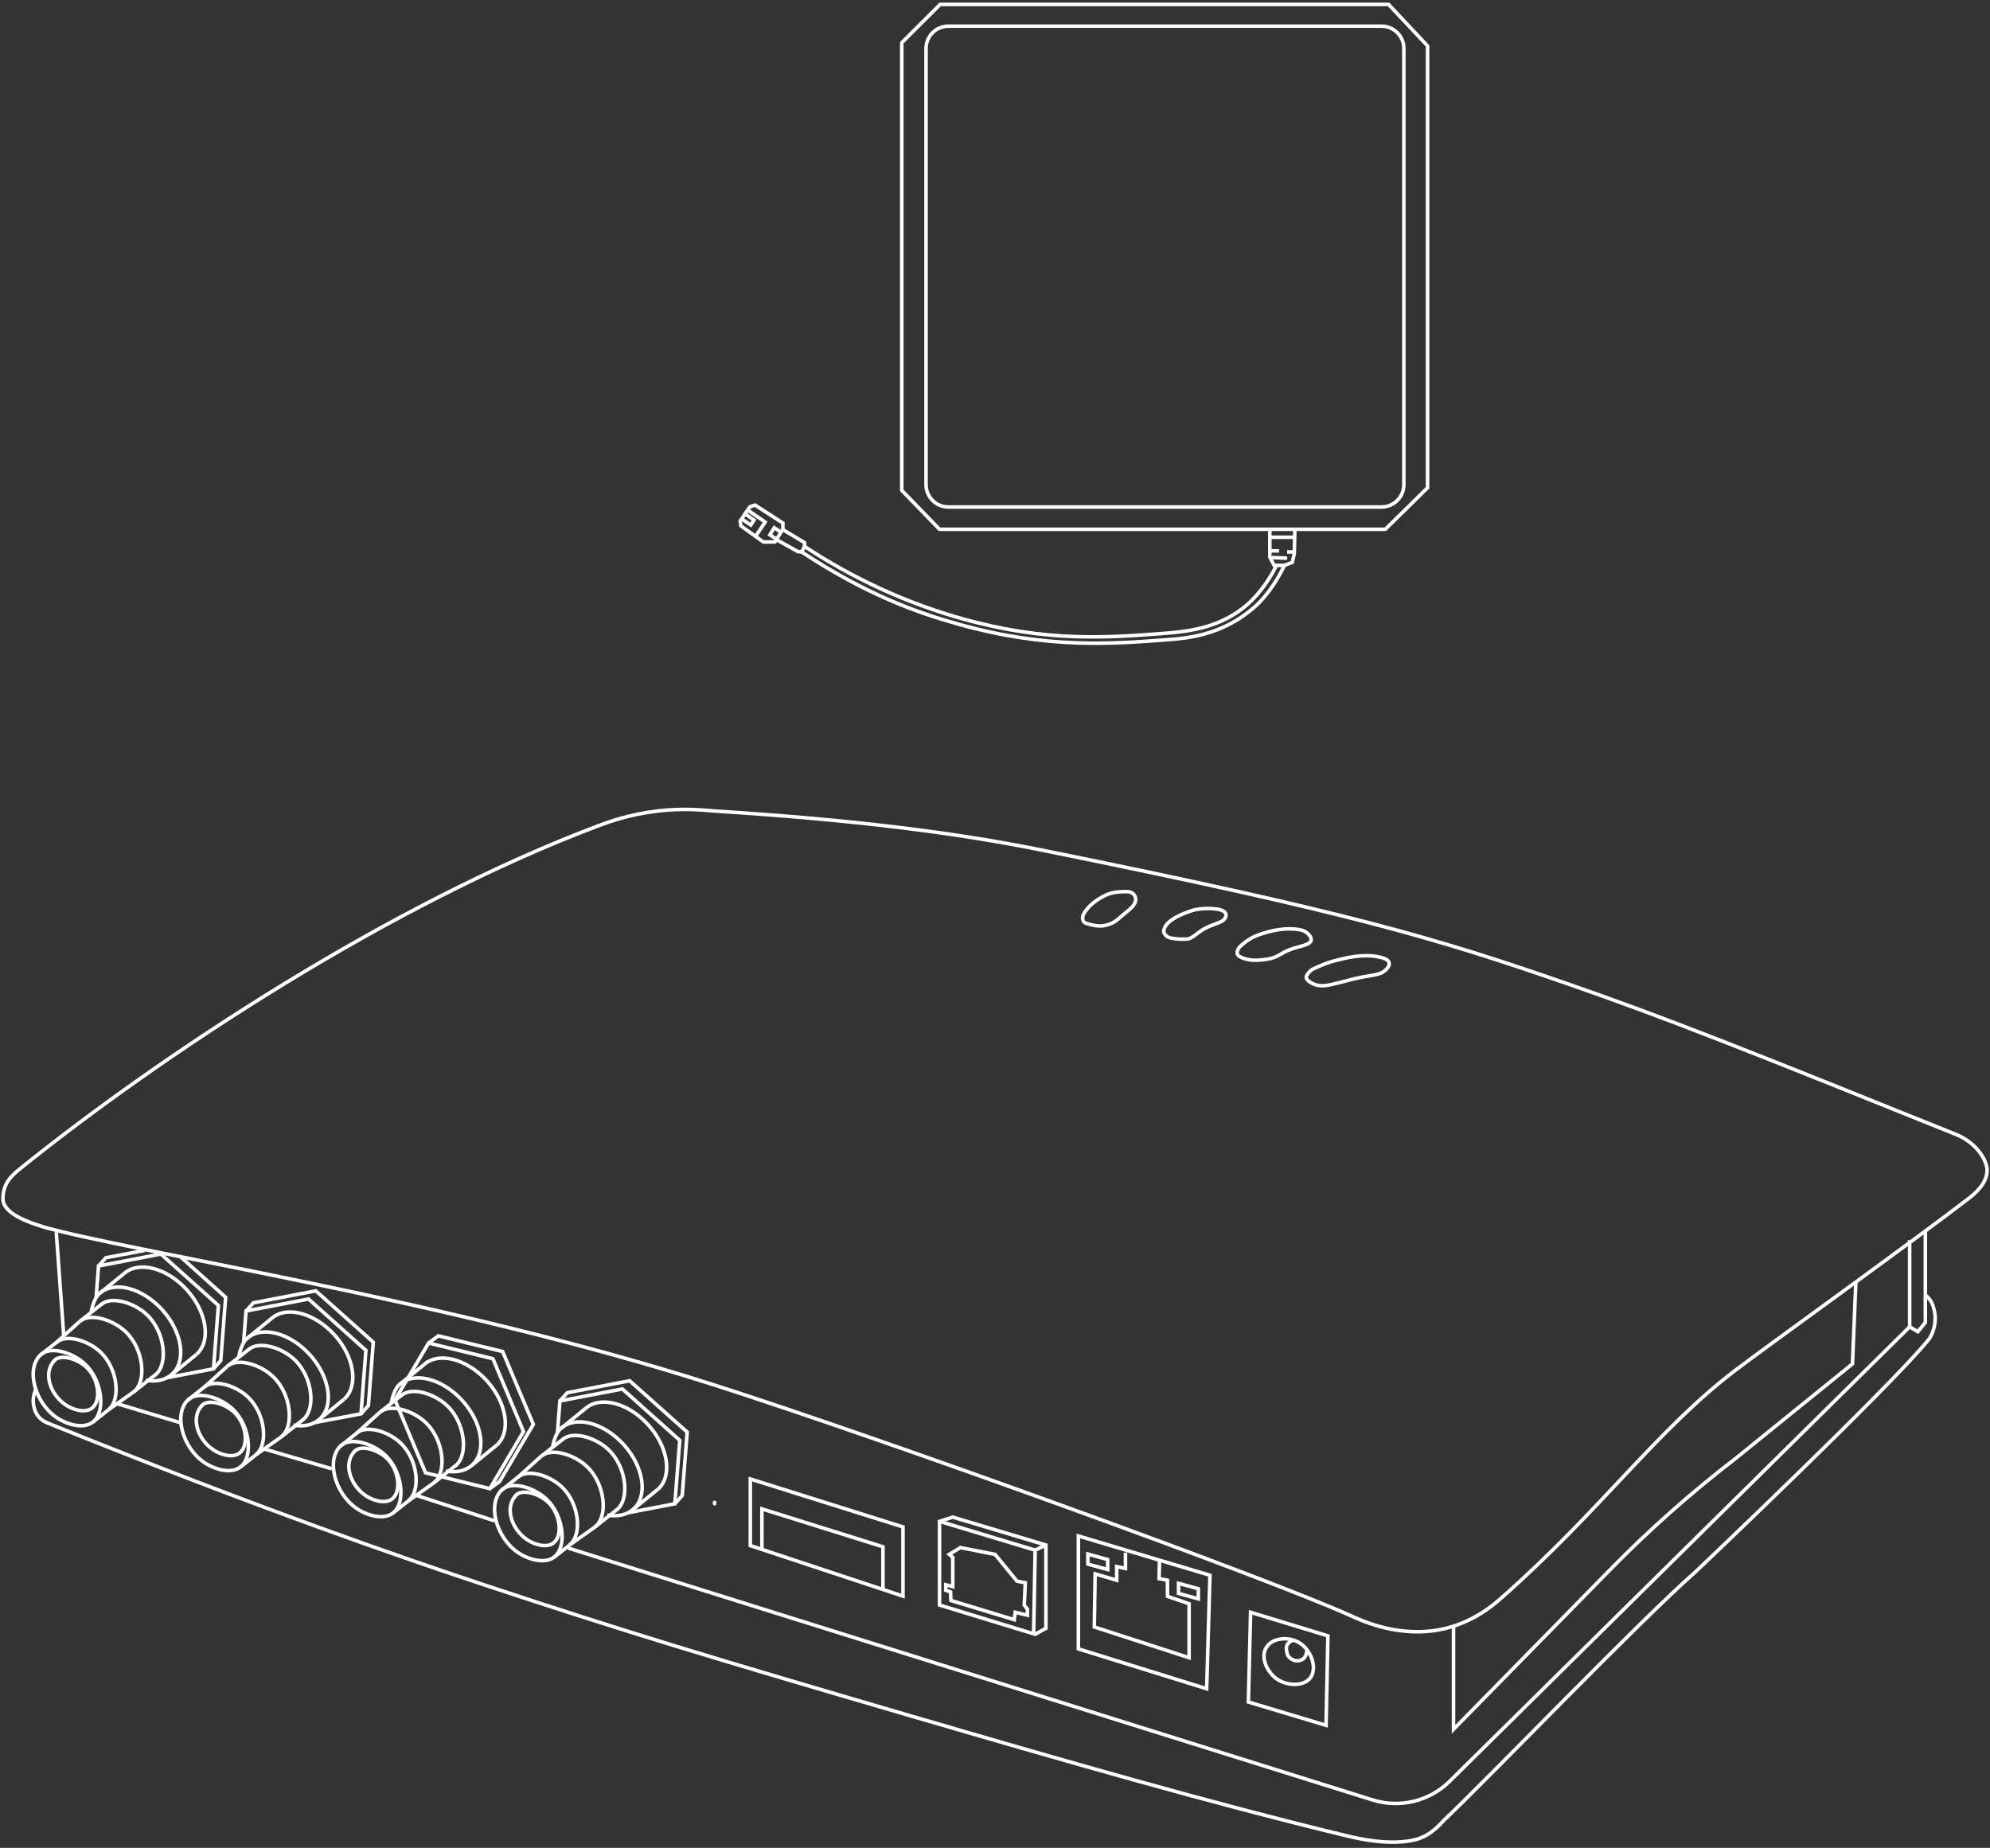 <?xml version="1.0" encoding="UTF-8"?> <svg xmlns="http://www.w3.org/2000/svg" width="449" height="417" viewBox="0 0 449 417" fill="none"><rect x="0" y="0" width="449" height="417" fill="#333333" stroke="none"/> <g clip-path="url(#clip0_1479_1025)"> <path d="M9.255 276.693C6.612 275.899 0.664 273.836 0.664 270.581C0.664 267.327 2.224 265.581 4.576 263.702C36.431 238.064 87.847 204.091 135.034 186.338C137.281 185.491 141.933 183.798 148.225 183.031C154.543 182.263 159.433 182.898 161.416 183.031C192.081 184.988 215.026 187.793 235.064 191.841C304.641 205.891 324.573 211.923 353.44 221.924C375.725 229.65 393.675 236.794 441.39 256.029C445.778 257.802 448.342 261.718 448.342 264.099C448.342 267.142 445.461 269.444 444.324 270.343C433.195 278.969 398.882 303.654 391.56 309.21C373.742 322.784 361.292 340.722 338.795 360.566C336.918 362.233 332.557 365.964 325.974 367.525C316.088 369.853 307.39 365.805 304.72 364.588C286.031 356.121 199.667 324.874 161.072 312.518C100.853 293.203 28.183 282.302 9.255 276.72V276.693Z" stroke="white" stroke-width="0.8" stroke-miterlimit="10"></path> <path d="M296.261 218.67C299.804 217.003 301.39 216.765 302.051 216.58C307.047 215.257 309.955 215.68 311.223 215.971C312.519 216.262 313.285 216.659 313.418 217.267C313.576 217.902 312.995 218.537 312.862 218.67C311.541 220.125 309.796 219.966 306.703 220.628C304.007 221.21 303.875 221.395 300.226 222.215C299.248 222.427 297.768 222.691 296.314 222.03C296.129 221.951 294.675 221.289 294.728 220.495C294.754 219.913 295.759 218.881 296.261 218.67Z" stroke="white" stroke-width="0.8" stroke-miterlimit="10"></path> <path d="M244.635 206.02C245.719 204.327 247.2 203.216 248.865 202.316C250.451 201.443 251.852 201.205 254.284 201.205C255.474 201.205 256.426 202.052 256.214 203.295C256.029 204.301 254.972 205.174 254.073 205.888C252.54 207.105 251.852 207.978 250.478 208.508C248.654 209.196 247.438 209.063 245.164 208.402C244.16 208.111 244.027 206.999 244.609 206.073L244.635 206.02Z" stroke="white" stroke-width="0.8" stroke-miterlimit="10"></path> <path d="M262.583 210.208C262.583 207.774 267.051 206.054 269.245 205.392C269.245 205.392 271.518 204.757 274.426 205.128C275.827 205.313 276.488 205.789 276.594 206.265C276.726 206.848 276.329 207.35 276.144 207.535C275.642 208.065 274.479 208.409 273.104 208.938C270.487 209.97 269.694 211.372 268.187 211.848C267.738 211.98 264.751 212.033 263.508 211.451C263.218 211.319 262.557 210.658 262.557 210.208H262.583Z" stroke="white" stroke-width="0.8" stroke-miterlimit="10"></path> <path d="M279.95 213.455C281.853 211.762 283.148 211.127 285.898 210.36C286.374 210.228 290.074 209.116 293.458 209.857C294.278 210.016 295.044 210.466 295.599 211.286C295.864 211.656 295.969 212.291 295.573 212.662C294.701 213.455 293.114 213.455 290.577 214.487C289.123 215.096 288.065 216.128 286.109 216.419C283.968 216.763 281.721 217.001 279.606 215.81C278.707 215.308 279.263 214.038 279.95 213.429V213.455Z" stroke="white" stroke-width="0.8" stroke-miterlimit="10"></path> <path d="M434.41 292.2C435.467 293.153 436.075 293.946 436.498 296.063C437.053 298.921 435.811 301.514 435.15 302.307C426.109 313.393 382.57 354.695 382.57 354.695C369.406 366.31 337.128 399.992 325.761 410.813C325.074 411.474 322.959 414.2 319.443 415.126C313.76 416.581 306.569 414.941 303.952 414.306C272.415 406.686 238.975 397.002 205.64 387.265C160.939 374.195 141.218 368.268 109.258 357.658C91.599 351.784 59.481 340.804 10.655 321.093C7.985 320.008 7.668 317.494 7.668 317.494C7.219 315.854 7.721 314.319 8.17 313.314" stroke="white" stroke-width="0.8" stroke-miterlimit="10"></path> <path d="M113.305 336.183C115.499 334.119 120.575 335.68 123.377 338.379C127.21 342.083 128.003 349.121 125.016 351.396C122.822 353.063 118.989 351.846 116.768 350.285C111.878 346.872 109.895 339.331 113.279 336.156L113.305 336.183Z" stroke="white" stroke-width="0.8" stroke-miterlimit="10"></path> <path d="M116.77 333.424C118.964 331.36 124.039 332.921 126.841 335.62C130.674 339.324 131.467 346.362 128.48 348.637" stroke="white" stroke-width="0.8" stroke-miterlimit="10"></path> <path d="M122.002 328.719C124.275 326.576 129.589 328.19 132.497 331.021C136.488 334.857 137.334 342.213 134.215 344.594" stroke="white" stroke-width="0.8" stroke-miterlimit="10"></path> <path d="M126.867 324.912C129.141 322.769 134.454 324.383 137.362 327.214C141.354 331.051 142.2 338.406 139.08 340.787" stroke="white" stroke-width="0.8" stroke-miterlimit="10"></path> <path d="M116.373 337.445C117.88 335.91 121.634 337.074 123.669 339.006C126.445 341.625 127.027 346.599 124.859 348.213C123.273 349.404 120.497 348.531 118.911 347.446C115.369 345.038 113.809 340.143 116.4 337.471L116.373 337.445Z" stroke="white" stroke-width="0.8" stroke-miterlimit="10"></path> <path d="M113.305 336.181L116.953 333.271" stroke="white" stroke-width="0.8" stroke-miterlimit="10"></path> <path d="M126.521 322.391L132.046 317.893" stroke="white" stroke-width="0.8" stroke-miterlimit="10"></path> <path d="M142.912 340.573L148.437 336.075" stroke="white" stroke-width="0.8" stroke-miterlimit="10"></path> <path d="M125.041 351.396L128.504 348.671" stroke="white" stroke-width="0.8" stroke-miterlimit="10"></path> <path d="M122.242 328.53L127.08 324.72" stroke="white" stroke-width="0.8" stroke-miterlimit="10"></path> <path d="M134.24 344.59L139.316 340.568" stroke="white" stroke-width="0.8" stroke-miterlimit="10"></path> <path d="M116.953 333.263L122.002 328.712" stroke="white" stroke-width="0.8" stroke-miterlimit="10"></path> <path d="M128.504 348.665L134.24 344.591" stroke="white" stroke-width="0.8" stroke-miterlimit="10"></path> <path d="M132.049 317.895C135.38 314.905 141.724 316.546 146.271 321.546C150.791 326.573 151.769 333.082 148.465 336.072" stroke="white" stroke-width="0.8" stroke-miterlimit="10"></path> <path d="M124.672 326.625C124.91 325.222 125.518 323.264 126.522 322.365C129.853 319.375 136.198 321.015 140.744 326.016C145.265 331.043 146.243 337.552 142.939 340.542C141.432 341.891 139.317 342.314 137.017 341.891" stroke="white" stroke-width="0.8" stroke-miterlimit="10"></path> <path d="M76.928 326.253C79.122 324.189 84.198 325.75 87 328.449C90.833 332.153 91.626 339.191 88.639 341.466C86.445 343.133 82.612 341.916 80.391 340.355C75.501 336.942 73.518 329.401 76.902 326.226L76.928 326.253Z" stroke="white" stroke-width="0.8" stroke-miterlimit="10"></path> <path d="M80.365 323.494C82.559 321.43 87.635 322.991 90.437 325.69C94.27 329.394 95.063 336.432 92.076 338.708" stroke="white" stroke-width="0.8" stroke-miterlimit="10"></path> <path d="M85.625 318.789C87.898 316.646 93.212 318.26 96.12 321.091C100.111 324.928 100.957 332.283 97.838 334.664" stroke="white" stroke-width="0.8" stroke-miterlimit="10"></path> <path d="M90.463 314.983C92.736 312.839 98.05 314.453 100.958 317.284C104.949 321.121 105.795 328.476 102.676 330.858" stroke="white" stroke-width="0.8" stroke-miterlimit="10"></path> <path d="M79.967 327.515C81.474 325.98 85.228 327.145 87.263 329.076C90.039 331.695 90.62 336.67 88.453 338.284C86.867 339.474 84.091 338.601 82.505 337.516C78.963 335.109 77.403 330.214 79.993 327.542L79.967 327.515Z" stroke="white" stroke-width="0.8" stroke-miterlimit="10"></path> <path d="M76.928 326.251L80.576 323.341" stroke="white" stroke-width="0.8" stroke-miterlimit="10"></path> <path d="M90.121 312.461L95.646 307.963" stroke="white" stroke-width="0.8" stroke-miterlimit="10"></path> <path d="M106.51 330.643L112.035 326.146" stroke="white" stroke-width="0.8" stroke-miterlimit="10"></path> <path d="M88.639 341.466L92.102 338.741" stroke="white" stroke-width="0.8" stroke-miterlimit="10"></path> <path d="M85.836 318.6L90.7 314.79" stroke="white" stroke-width="0.8" stroke-miterlimit="10"></path> <path d="M97.838 334.66L102.913 330.639" stroke="white" stroke-width="0.8" stroke-miterlimit="10"></path> <path d="M80.576 323.333L85.625 318.782" stroke="white" stroke-width="0.8" stroke-miterlimit="10"></path> <path d="M92.102 338.736L97.838 334.661" stroke="white" stroke-width="0.8" stroke-miterlimit="10"></path> <path d="M95.644 307.965C98.975 304.976 105.32 306.616 109.867 311.617C114.387 316.644 115.365 323.153 112.061 326.142" stroke="white" stroke-width="0.8" stroke-miterlimit="10"></path> <path d="M88.269 316.695C88.507 315.293 89.115 313.335 90.12 312.435C93.451 309.445 99.795 311.086 104.342 316.086C108.862 321.114 109.841 327.622 106.536 330.612C105.029 331.961 102.915 332.385 100.615 331.961" stroke="white" stroke-width="0.8" stroke-miterlimit="10"></path> <path d="M118.115 323.051L111.215 306.621L96.702 303.075L89.115 315.934L96.015 332.365L110.528 335.936L118.115 323.051Z" stroke="white" stroke-width="0.8" stroke-miterlimit="10"></path> <path d="M141.773 341.361L152.267 339.35L153.378 325.036L140.424 313.447L126.334 316.146L125.779 323.316" stroke="white" stroke-width="0.8" stroke-miterlimit="10"></path> <path d="M152.269 339.345L153.934 337.493L155.044 323.179L142.065 311.59L128.001 314.289L126.336 316.141" stroke="white" stroke-width="0.8" stroke-miterlimit="10"></path> <path d="M42.508 315.856C44.703 313.793 49.778 315.354 52.58 318.052C56.413 321.757 57.206 328.795 54.219 331.07C52.025 332.737 48.192 331.52 45.971 329.959C41.081 326.546 39.098 319.005 42.482 315.83L42.508 315.856Z" stroke="white" stroke-width="0.8" stroke-miterlimit="10"></path> <path d="M45.945 313.132C48.139 311.068 53.215 312.629 56.017 315.328C59.85 319.032 60.643 326.07 57.656 328.345" stroke="white" stroke-width="0.8" stroke-miterlimit="10"></path> <path d="M51.18 308.416C53.453 306.273 58.767 307.887 61.674 310.718C65.666 314.554 66.512 321.91 63.393 324.291" stroke="white" stroke-width="0.8" stroke-miterlimit="10"></path> <path d="M56.043 304.607C58.316 302.463 63.63 304.077 66.538 306.908C70.529 310.745 71.375 318.1 68.256 320.482" stroke="white" stroke-width="0.8" stroke-miterlimit="10"></path> <path d="M45.547 317.153C47.054 315.618 50.808 316.782 52.843 318.714C55.619 321.333 56.2 326.307 54.033 327.921C52.447 329.112 49.671 328.239 48.085 327.154C44.543 324.746 42.983 319.852 45.574 317.179L45.547 317.153Z" stroke="white" stroke-width="0.8" stroke-miterlimit="10"></path> <path d="M42.508 315.852L46.156 312.968" stroke="white" stroke-width="0.8" stroke-miterlimit="10"></path> <path d="M55.701 302.064L61.226 297.566" stroke="white" stroke-width="0.8" stroke-miterlimit="10"></path> <path d="M72.09 320.27L77.615 315.772" stroke="white" stroke-width="0.8" stroke-miterlimit="10"></path> <path d="M54.219 331.096L57.682 328.345" stroke="white" stroke-width="0.8" stroke-miterlimit="10"></path> <path d="M51.416 308.23L56.28 304.394" stroke="white" stroke-width="0.8" stroke-miterlimit="10"></path> <path d="M63.418 324.295L68.493 320.273" stroke="white" stroke-width="0.8" stroke-miterlimit="10"></path> <path d="M46.156 312.973L51.179 308.422" stroke="white" stroke-width="0.8" stroke-miterlimit="10"></path> <path d="M57.682 328.336L63.418 324.288" stroke="white" stroke-width="0.8" stroke-miterlimit="10"></path> <path d="M61.225 297.569C64.555 294.579 70.9 296.22 75.447 301.22C79.993 306.221 80.945 312.756 77.641 315.746" stroke="white" stroke-width="0.8" stroke-miterlimit="10"></path> <path d="M53.85 306.333C54.087 304.93 54.696 302.972 55.7 302.073C59.031 299.083 65.375 300.723 69.922 305.724C74.442 310.751 75.421 317.26 72.116 320.25C70.609 321.599 68.495 322.022 66.195 321.599" stroke="white" stroke-width="0.8" stroke-miterlimit="10"></path> <path d="M70.956 321.033L81.451 319.048L82.561 304.734L69.608 293.146L55.518 295.844L54.963 303.014" stroke="white" stroke-width="0.8" stroke-miterlimit="10"></path> <path d="M81.45 319.056L83.116 317.204L84.226 302.89L71.246 291.301L57.183 294L55.518 295.852" stroke="white" stroke-width="0.8" stroke-miterlimit="10"></path> <path d="M9.206 305.721C11.4 303.657 16.475 305.218 19.277 307.917C23.11 311.621 23.904 318.659 20.916 320.934C18.722 322.601 14.889 321.384 12.669 319.823C7.778 316.41 5.796 308.869 9.179 305.694L9.206 305.721Z" stroke="white" stroke-width="0.8" stroke-miterlimit="10"></path> <path d="M12.67 302.996C14.864 300.932 19.94 302.493 22.742 305.192C26.575 308.896 27.368 315.934 24.381 318.21" stroke="white" stroke-width="0.8" stroke-miterlimit="10"></path> <path d="M17.902 298.28C20.176 296.137 25.489 297.751 28.397 300.582C32.389 304.419 33.235 311.774 30.115 314.155" stroke="white" stroke-width="0.8" stroke-miterlimit="10"></path> <path d="M22.74 294.471C25.014 292.328 30.327 293.942 33.235 296.773C37.227 300.609 38.073 307.965 34.953 310.346" stroke="white" stroke-width="0.8" stroke-miterlimit="10"></path> <path d="M12.244 307.017C13.751 305.482 17.505 306.647 19.541 308.578C22.316 311.197 22.898 316.172 20.73 317.786C19.144 318.976 16.368 318.103 14.782 317.018C11.24 314.611 9.68 309.716 12.271 307.043L12.244 307.017Z" stroke="white" stroke-width="0.8" stroke-miterlimit="10"></path> <path d="M9.205 305.716L12.853 302.832" stroke="white" stroke-width="0.8" stroke-miterlimit="10"></path> <path d="M22.398 291.929L27.95 287.431" stroke="white" stroke-width="0.8" stroke-miterlimit="10"></path> <path d="M38.812 310.135L44.337 305.637" stroke="white" stroke-width="0.8" stroke-miterlimit="10"></path> <path d="M20.941 320.934L24.378 318.209" stroke="white" stroke-width="0.8" stroke-miterlimit="10"></path> <path d="M18.143 298.094L22.98 294.258" stroke="white" stroke-width="0.8" stroke-miterlimit="10"></path> <path d="M30.115 314.133L35.191 310.138" stroke="white" stroke-width="0.8" stroke-miterlimit="10"></path> <path d="M12.854 302.837L17.903 298.286" stroke="white" stroke-width="0.8" stroke-miterlimit="10"></path> <path d="M24.379 318.203L30.115 314.129" stroke="white" stroke-width="0.8" stroke-miterlimit="10"></path> <path d="M27.947 287.433C31.278 284.443 37.623 286.084 42.169 291.084C46.69 296.112 47.668 302.62 44.364 305.61" stroke="white" stroke-width="0.8" stroke-miterlimit="10"></path> <path d="M20.547 296.197C20.785 294.795 21.393 292.837 22.397 291.937C25.728 288.947 32.073 290.588 36.619 295.588C41.14 300.615 42.118 307.124 38.813 310.114C37.307 311.463 35.192 311.887 32.892 311.463" stroke="white" stroke-width="0.8" stroke-miterlimit="10"></path> <path d="M37.673 310.903L48.168 308.892L49.278 294.604L36.298 282.989L22.235 285.688L21.68 292.885" stroke="white" stroke-width="0.8" stroke-miterlimit="10"></path> <path d="M32.652 282.17L23.875 283.837L22.236 285.689" stroke="white" stroke-width="0.8" stroke-miterlimit="10"></path> <path d="M48.168 308.891L49.807 307.038L50.917 292.751L40.502 283.411" stroke="white" stroke-width="0.8" stroke-miterlimit="10"></path> <path d="M110.529 335.931L112.723 334.317L120.336 321.432L113.41 305.001L98.897 301.456L96.703 303.07" stroke="white" stroke-width="0.8" stroke-miterlimit="10"></path> <path d="M12.693 278.043L14.385 301.459" stroke="white" stroke-width="0.8" stroke-miterlimit="10"></path> <path d="M434.411 277.747V298.438L432.72 300.528L430.869 299.416V279.864" stroke="white" stroke-width="0.8" stroke-miterlimit="10"></path> <path d="M430.868 299.426L327.163 401.899C322.59 406.476 315.849 408.117 309.69 406.185L128.213 349.353" stroke="white" stroke-width="0.8" stroke-miterlimit="10"></path> <path d="M327.957 366.942V390.251L363.195 354.321C372.051 345.272 381.541 336.858 391.586 329.133L417.969 307.781L418.735 289.26" stroke="white" stroke-width="0.8" stroke-miterlimit="10"></path> <path d="M26.57 316.811L40.634 321.044" stroke="white" stroke-width="0.8" stroke-miterlimit="10"></path> <path d="M59.615 326.99L74.868 331.462" stroke="white" stroke-width="0.8" stroke-miterlimit="10"></path> <path d="M93.9 337.442L111.612 343.21" stroke="white" stroke-width="0.8" stroke-miterlimit="10"></path> <path d="M169.293 333.76L203.738 344.581V360.192L169.293 348.788V333.76Z" stroke="white" stroke-width="0.8" stroke-miterlimit="10"></path> <path d="M214.973 342.364L235.989 348.661V367.447L233.557 368.796L211.986 362.208V343.317L214.973 342.364Z" stroke="white" stroke-width="0.8" stroke-miterlimit="10"></path> <path d="M243.312 346.617L272.999 355.481L272.259 381.092L243.312 372.097V346.617Z" stroke="white" stroke-width="0.8" stroke-miterlimit="10"></path> <path d="M282.17 363.843L299.617 369.161L299.194 389.349L281.668 384.083L282.17 363.843Z" stroke="white" stroke-width="0.8" stroke-miterlimit="10"></path> <path d="M199.218 358.687V349.056L171.91 340.51V349.585" stroke="white" stroke-width="0.8" stroke-miterlimit="10"></path> <path d="M285.764 371.734C287.138 369.538 290.522 369.405 292.663 370.437C295.73 371.919 297.369 376.364 295.65 378.639C294.117 380.65 290.178 380.518 287.826 378.692C285.896 377.184 284.31 374.009 285.737 371.734H285.764Z" stroke="white" stroke-width="0.8" stroke-miterlimit="10"></path> <path d="M291.793 370.122C289.863 370.889 290.207 372.054 290.366 372.927C290.577 374.17 291.846 374.885 292.903 374.779C293.062 374.779 294.014 374.646 294.49 373.826C294.754 373.35 294.913 372.503 294.886 372.292" stroke="white" stroke-width="0.8" stroke-miterlimit="10"></path> <path d="M161.23 339.342V339.025" stroke="white" stroke-width="0.8" stroke-miterlimit="10" stroke-linecap="round"></path> <path d="M253.94 350.38V353.952L251.957 353.528V356.598L247.093 355.169L246.908 367.154L268.294 374.087V361.916L263.43 360.249L263.404 356.598L261.527 356.254L261.606 352.391" stroke="white" stroke-width="0.8" stroke-miterlimit="10"></path> <path d="M213.387 357.627L214.973 358.05V351.435L214.18 350.774L216.691 349.239L224.516 350.774L229.459 356.806L231.336 357.177L231.098 362.23L231.812 363.13V364.506L229.063 363.844L228.851 365.511L214.55 361.172L214.471 359.241L213.387 358.87V357.627Z" stroke="white" stroke-width="0.8" stroke-miterlimit="10"></path> <path d="M211.986 343.312L233.557 349.821L233.214 368.686" stroke="white" stroke-width="0.8" stroke-miterlimit="10"></path> <path d="M233.559 349.823L235.991 348.659" stroke="white" stroke-width="0.8" stroke-miterlimit="10"></path> <path d="M249.919 354.19L245.451 352.973V350.697L249.919 351.941V354.19Z" stroke="white" stroke-width="0.8" stroke-miterlimit="10"></path> <path d="M270.38 360.803L265.912 359.586V357.311L270.38 358.528V360.803Z" stroke="white" stroke-width="0.8" stroke-miterlimit="10"></path> </g> <path d="M203.465 9.64L212.119 1L313.298 1L322.098 10.368V110.073L312.568 119.441H211.973L203.465 110.655V9.64Z" stroke="white" stroke-width="0.8" stroke-miterlimit="10"></path> <path d="M311.708 5.903L213.982 5.903C211.198 5.903 208.941 8.156 208.941 10.935V109.378C208.941 112.157 211.198 114.41 213.982 114.41H311.708C314.492 114.41 316.748 112.157 316.748 109.378V10.935C316.748 8.156 314.492 5.903 311.708 5.903Z" stroke="white" stroke-width="0.8" stroke-miterlimit="10"></path> <path d="M180.871 124.555C195.603 134.263 206.996 138.26 216.121 140.816C236.217 146.463 250.69 145.347 264.238 144.295C270.397 143.826 276.88 142.369 283.022 137.014C286.361 134.101 288.711 129.878 289.813 127.58" stroke="white" stroke-width="0.8" stroke-miterlimit="10"></path> <path d="M286.508 119.441V120.995V125.719L287.48 127.58H289.814L291.581 126.901L292.034 124.927L292.148 119.441" stroke="white" stroke-width="0.8" stroke-miterlimit="10"></path> <path d="M291.987 121.236H286.703" stroke="white" stroke-width="0.8" stroke-miterlimit="10"></path> <path d="M288.599 124.313H286.703" stroke="white" stroke-width="0.8" stroke-miterlimit="10"></path> <path d="M290.414 124.555H291.986" stroke="white" stroke-width="0.8" stroke-miterlimit="10"></path> <path d="M286.912 125.817L290.413 125.963" stroke="white" stroke-width="0.8" stroke-miterlimit="10"></path> <path d="M176.383 119.361L181.537 122.468V123.326C195.539 132.548 208.375 137.176 217.045 139.603C236.153 144.975 249.896 143.907 262.797 142.92C268.664 142.467 275.584 141.529 281.418 136.432C284.595 133.665 286.977 129.765 288.015 127.565" stroke="white" stroke-width="0.8" stroke-miterlimit="10"></path> <path d="M174.973 121.658L180.013 124.474L180.872 124.555L181.536 123.325" stroke="white" stroke-width="0.8" stroke-miterlimit="10"></path> <path d="M174.828 122.305H172.235L167.162 118.664L167 117.58L169.22 114.36L170.339 113.972L176.643 118.033V119.425L174.828 122.305Z" stroke="white" stroke-width="0.8" stroke-miterlimit="10"></path> <path d="M176.059 119.975L174.681 119.102L173.709 120.687L174.973 121.529" stroke="white" stroke-width="0.8" stroke-miterlimit="10"></path> <path d="M167.391 117.127L169.4 118.486L170.13 117.37L168.12 115.962L168.703 115.104L172.642 117.807L170.47 121.043" stroke="white" stroke-width="0.8" stroke-miterlimit="10"></path> <defs> <clipPath id="clip0_1479_1025"> <rect width="449" height="234.368" fill="white" transform="translate(0 182)"></rect> </clipPath> </defs> </svg> 